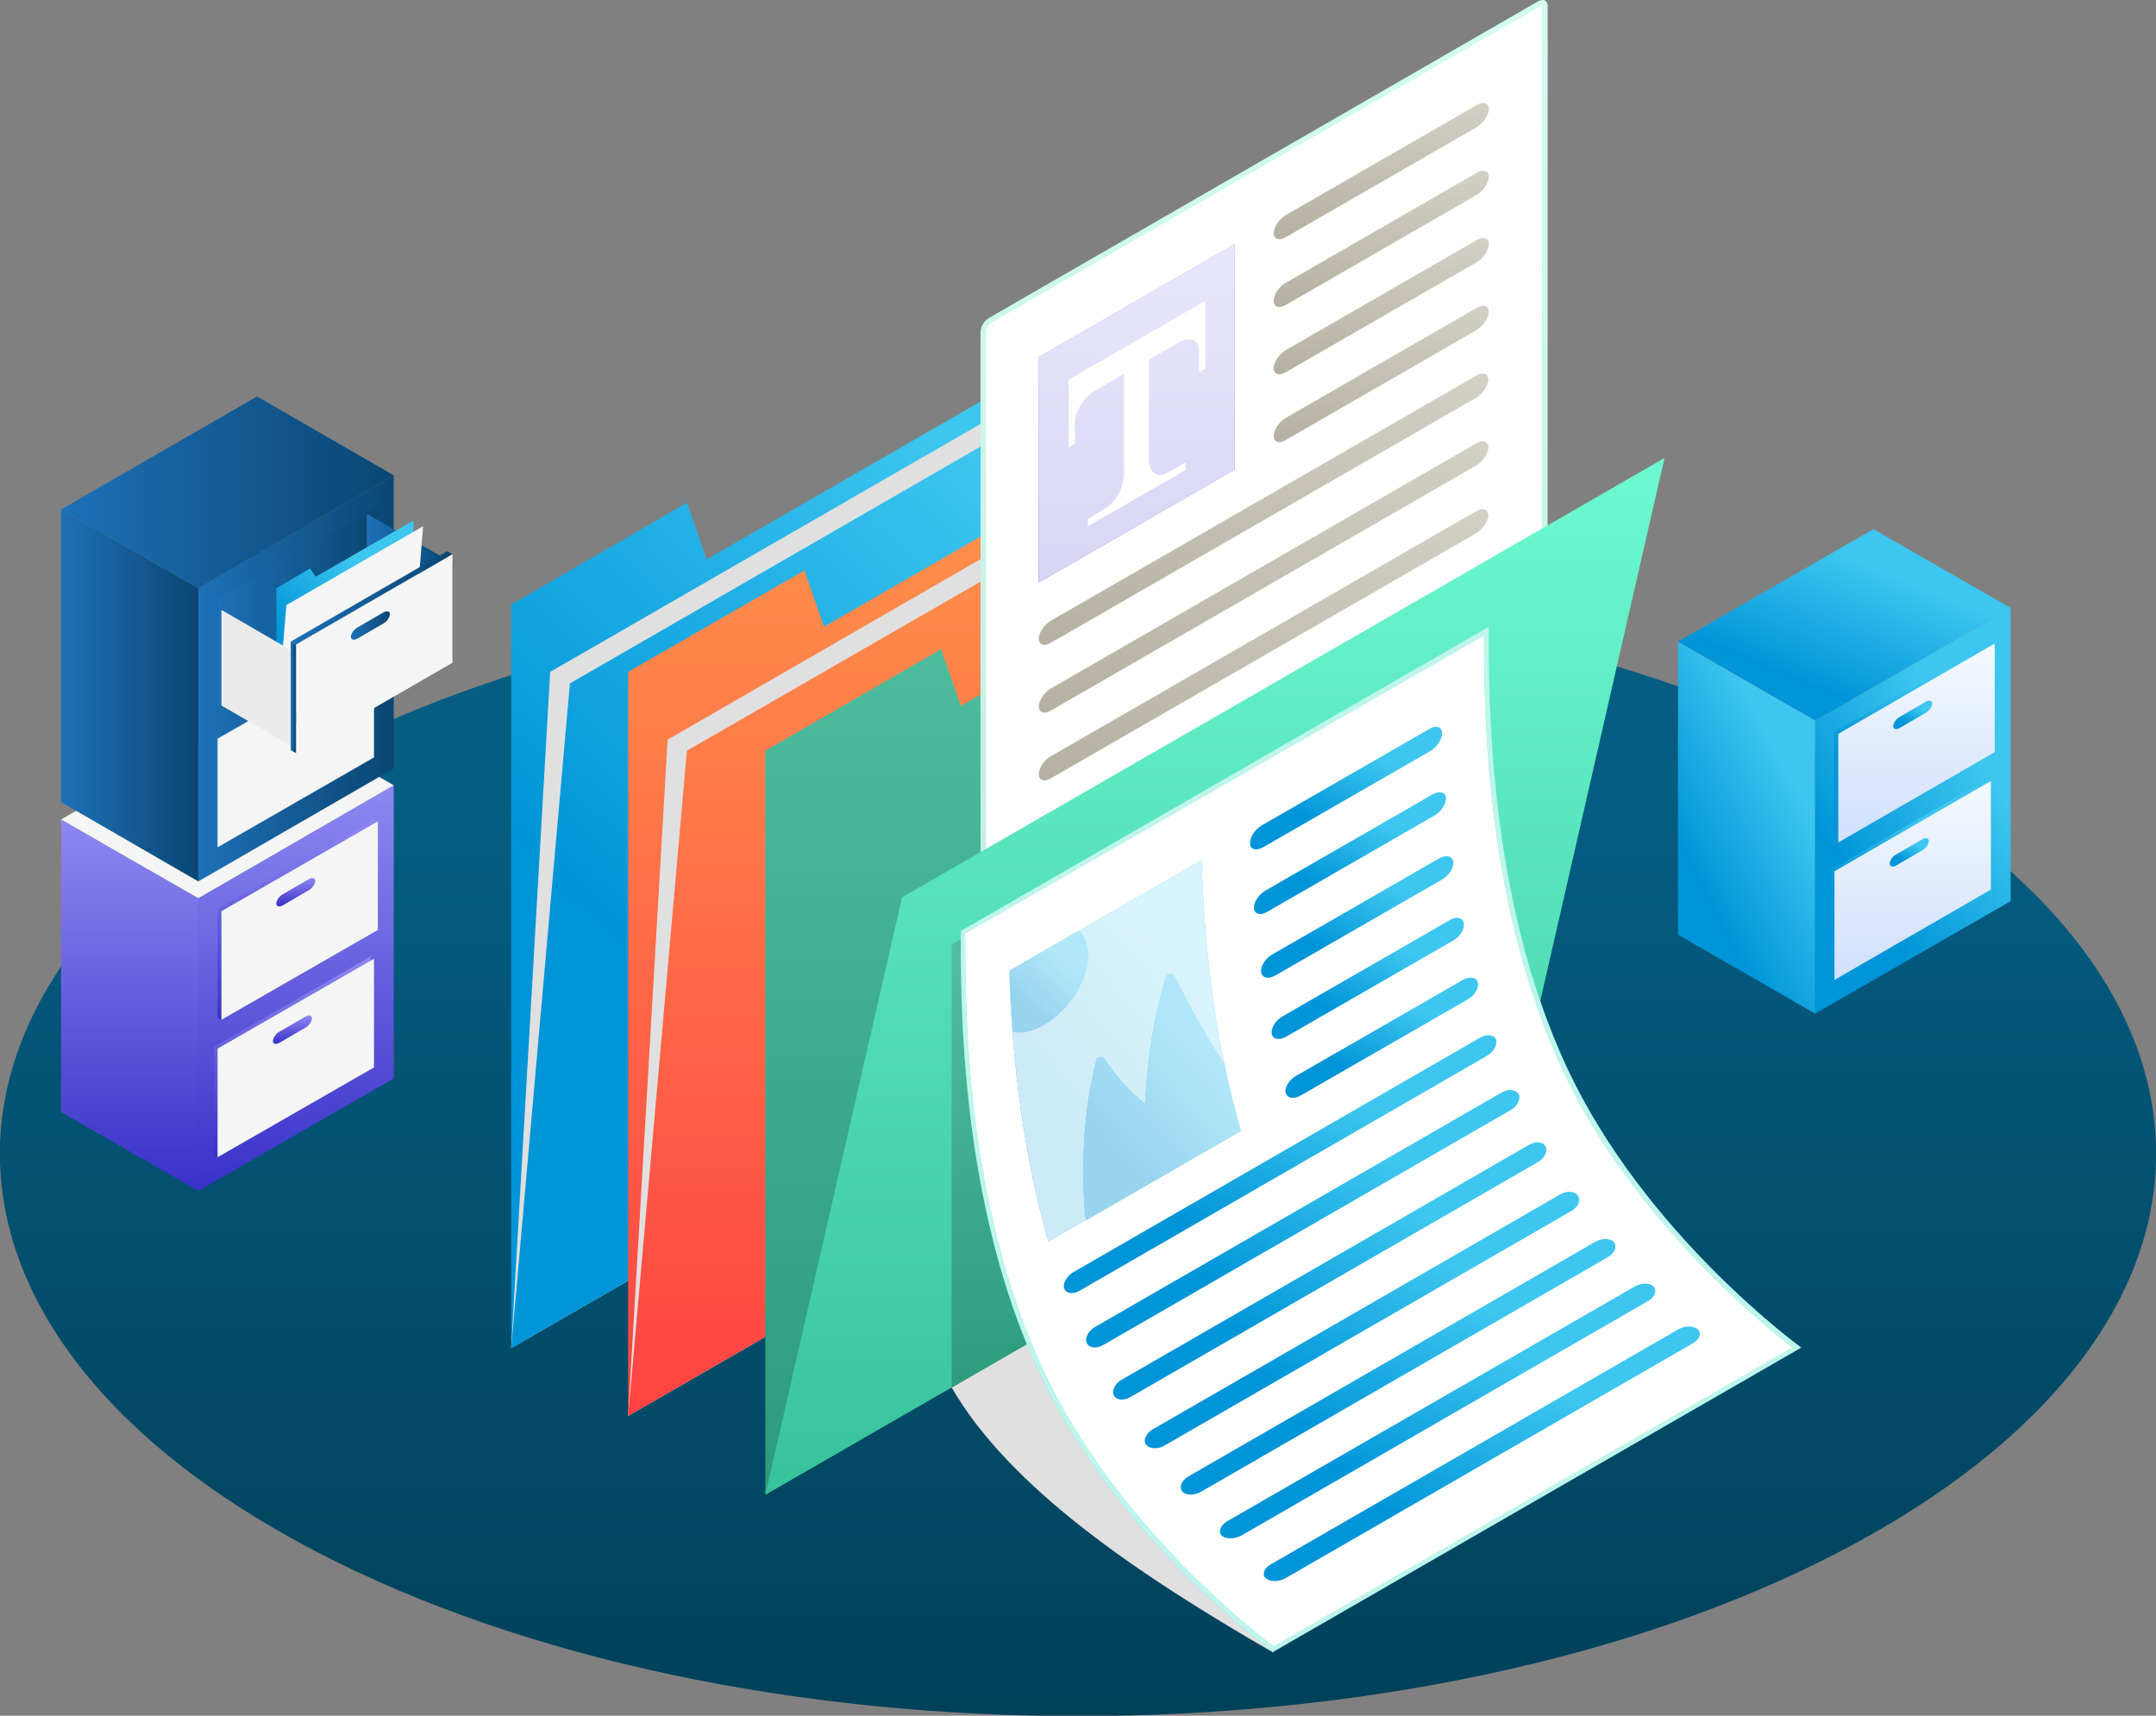 <?xml version="1.0" encoding="UTF-8"?> <svg xmlns="http://www.w3.org/2000/svg" width="436" height="347" viewBox="0 0 436 347" fill="none"><rect x="0" y="0" width="436" height="347" fill="#808080" stroke="none"/><g clip-path="url(#clip0)"><path d="M63.857 313.758C149.032 358.178 287.065 358.178 372.143 313.758C457.318 269.338 457.318 197.313 372.143 152.894C286.968 108.474 148.935 108.474 63.857 152.894C-21.318 197.313 -21.318 269.338 63.857 313.758Z" fill="url(#paint0_linear)"></path><path d="M40.105 240.859L12.362 224.918V165.724L40.105 181.665V240.859Z" fill="url(#paint1_linear)"></path><path d="M40.105 181.664L79.627 158.823V218.114L40.105 240.859V181.664Z" fill="url(#paint2_linear)"></path><path d="M79.626 158.823L40.105 181.665L12.362 165.724L51.981 142.882L79.626 158.823Z" fill="#F5F5F5"></path><path d="M43.999 183.9L75.636 165.724L76.414 166.113V188.08L44.778 206.256L43.999 205.867V183.9Z" fill="url(#paint3_linear)"></path><path d="M44.777 184.289L76.414 166.113V188.08L44.777 206.256V184.289Z" fill="#F5F5F5"></path><path d="M57.141 180.887L62.494 177.776C63.176 177.388 63.76 177.582 63.76 178.165C63.76 178.748 63.176 179.623 62.494 180.012L57.141 183.122C56.459 183.511 55.875 183.317 55.875 182.734C55.875 182.15 56.459 181.276 57.141 180.887Z" fill="url(#paint4_linear)"></path><path d="M43.317 211.699L74.954 193.426V215.393L75.635 215.879L43.999 234.055L43.317 233.666V211.699Z" fill="url(#paint5_linear)"></path><path d="M43.999 212.088L75.635 193.912V215.879L43.999 234.055V212.088Z" fill="#F5F5F5"></path><path d="M56.459 208.686L61.813 205.576C62.494 205.187 63.078 205.381 63.078 205.965C63.078 206.548 62.494 207.423 61.813 207.811L56.459 210.922C55.777 211.31 55.193 211.116 55.193 210.533C55.193 209.95 55.777 209.075 56.459 208.686Z" fill="url(#paint6_linear)"></path><path d="M40.105 178.263L12.362 162.225V103.031L40.105 118.971V178.263Z" fill="url(#paint7_linear)"></path><path d="M40.105 118.971L79.627 96.129V155.421L40.105 178.262V118.971Z" fill="url(#paint8_linear)"></path><path d="M79.626 96.13L40.105 118.971L12.362 103.031L51.981 80.189L79.626 96.13Z" fill="url(#paint9_linear)"></path><path d="M43.999 121.207L75.636 103.031L76.414 103.42V125.387L44.778 143.563L43.999 143.174V121.207Z" fill="url(#paint10_linear)"></path><path d="M57.141 118.194L62.494 115.084C63.176 114.695 63.76 114.889 63.76 115.472C63.76 116.056 63.176 116.93 62.494 117.319L57.141 120.43C56.459 120.818 55.875 120.624 55.875 120.041C55.875 119.458 56.459 118.583 57.141 118.194Z" fill="url(#paint11_linear)"></path><path d="M43.317 149.006L74.954 130.732V152.699L75.635 153.185L43.999 171.362L43.317 170.973V149.006Z" fill="url(#paint12_linear)"></path><path d="M43.999 149.395L75.635 131.219V153.186L43.999 171.362V149.395Z" fill="#F5F5F5"></path><path d="M56.459 145.993L61.813 142.882C62.494 142.494 63.078 142.688 63.078 143.271C63.078 143.854 62.494 144.729 61.813 145.118L56.459 148.228C55.777 148.617 55.193 148.423 55.193 147.84C55.193 147.256 55.777 146.382 56.459 145.993Z" fill="url(#paint13_linear)"></path><path d="M43.999 121.207L75.635 103.031V124.901L43.999 143.174V121.207Z" fill="url(#paint14_linear)"></path><path d="M91.503 113.82L74.176 103.905V123.248L91.503 133.162V113.82Z" fill="url(#paint15_linear)"></path><path d="M55.875 146.284V118.971L62.689 114.986L63.857 116.638L83.618 105.266V130.343L55.875 146.284Z" fill="url(#paint16_linear)"></path><path d="M55.875 146.284L57.919 122.373L85.565 106.433L83.618 130.344L55.875 146.284Z" fill="#F5F5F5"></path><path d="M59.865 132.093L44.777 123.345V142.688L59.865 151.436V132.093Z" fill="#EBEBEB"></path><path d="M59.866 130.344L91.503 112.07V134.037L59.866 152.311V130.344Z" fill="#F5F5F5"></path><path d="M72.228 126.942L77.582 123.831C78.264 123.442 78.848 123.637 78.848 124.22C78.848 124.803 78.264 125.678 77.582 126.067L72.228 129.177C71.547 129.566 70.963 129.372 70.963 128.788C70.963 128.205 71.547 127.33 72.228 126.942Z" fill="url(#paint17_linear)"></path><path d="M59.866 130.343L58.795 129.76V151.727L59.866 152.31V130.343Z" fill="url(#paint18_linear)"></path><path d="M58.795 129.761L90.431 111.487L91.502 112.071L59.866 130.344L58.795 129.761Z" fill="url(#paint19_linear)"></path><path d="M367.081 204.993L339.338 189.052V129.761L367.081 145.701V204.993Z" fill="url(#paint20_linear)"></path><path d="M367.081 145.701L406.602 122.957V182.248L367.081 204.992V145.701Z" fill="url(#paint21_linear)"></path><path d="M406.602 122.957L367.081 145.701L339.338 129.761L378.859 107.016L406.602 122.957Z" fill="url(#paint22_linear)"></path><path d="M370.975 148.034L402.611 129.761L403.39 130.15V152.116L371.753 170.39L370.975 170.001V148.034Z" fill="url(#paint23_linear)"></path><path d="M371.753 148.423L403.389 130.149V152.116L371.753 170.39V148.423Z" fill="url(#paint24_linear)"></path><path d="M384.116 145.021L389.47 141.911C390.151 141.522 390.735 141.716 390.735 142.3C390.735 142.883 390.151 143.758 389.47 144.146L384.116 147.257C383.435 147.646 382.851 147.451 382.851 146.868C382.851 146.285 383.435 145.41 384.116 145.021Z" fill="url(#paint25_linear)"></path><path d="M370.293 175.833L401.93 157.56V179.527L402.611 179.915L370.974 198.189L370.293 197.703V175.833Z" fill="url(#paint26_linear)"></path><path d="M370.975 176.222L402.611 157.948V179.915L370.975 198.189V176.222Z" fill="url(#paint27_linear)"></path><path d="M383.434 172.82L388.788 169.71C389.47 169.321 390.054 169.515 390.054 170.098C390.054 170.682 389.47 171.556 388.788 171.945L383.434 175.056C382.753 175.444 382.169 175.25 382.169 174.667C382.169 173.986 382.656 173.209 383.434 172.82Z" fill="url(#paint28_linear)"></path><path d="M103.378 122.276V272.643L257.569 183.803V47.044L142.899 113.14L138.908 101.67L103.378 122.276Z" fill="url(#paint29_linear)"></path><path d="M103.378 272.643L111.263 135.884L265.454 47.044L257.57 183.803L103.378 272.643Z" fill="#E0E0E0"></path><path d="M103.378 272.643L115.254 138.217L269.445 49.28L257.57 183.803L103.378 272.643Z" fill="url(#paint30_linear)"></path><path d="M127.032 135.884V286.348L281.321 197.411V60.652L166.651 126.748L162.66 115.375L127.032 135.884Z" fill="url(#paint31_linear)"></path><path d="M127.032 286.348L135.014 149.589L289.206 60.652L281.321 197.411L127.032 286.348Z" fill="#E0E0E0"></path><path d="M127.032 286.348L138.908 151.825L293.197 62.985L281.321 197.411L127.032 286.348Z" fill="url(#paint32_linear)"></path><path d="M257.57 334.267C229.924 318.327 204.226 300.928 192.447 280.613L228.075 260.104L257.57 334.267Z" fill="#E0E0E0"></path><path d="M154.775 151.825V302.289L308.967 213.449V76.69L194.297 142.785L190.306 131.316L154.775 151.825Z" fill="url(#paint33_linear)"></path><path opacity="0.2" d="M154.775 151.825V302.289L308.967 213.449V76.69L194.297 142.785L190.306 131.316L154.775 151.825Z" fill="black"></path><path d="M199.164 196.342C198.775 196.342 198.678 195.856 198.678 195.662V67.359C198.678 66.484 199.359 65.318 200.138 64.832L311.498 0.681C311.693 0.584 311.888 0.486 311.985 0.486C312.375 0.486 312.472 0.972 312.472 1.167V129.469C312.472 130.344 311.791 131.51 311.012 131.996L199.749 196.148C199.554 196.245 199.359 196.342 199.164 196.342Z" fill="white"></path><path d="M311.888 0.972C311.888 0.972 311.888 1.069 311.888 1.166V129.469C311.888 130.149 311.304 131.218 310.719 131.51L199.456 195.661C199.359 195.759 199.262 195.759 199.262 195.759C199.262 195.759 199.262 195.661 199.262 195.564V67.262C199.262 66.581 199.846 65.512 200.43 65.22L311.693 1.069C311.79 0.972 311.888 0.972 311.888 0.972ZM311.985 0C311.79 0 311.498 0.097 311.206 0.194L199.943 64.346C198.969 64.929 198.288 66.192 198.288 67.262V195.564C198.288 196.342 198.677 196.731 199.262 196.731C199.456 196.731 199.748 196.633 200.04 196.536L311.303 132.385C312.277 131.802 312.958 130.538 312.958 129.469V1.166C312.958 0.486 312.569 0 311.985 0Z" fill="url(#paint34_linear)"></path><path opacity="0.7" d="M311.888 0.972C311.888 0.972 311.888 1.069 311.888 1.166V129.469C311.888 130.149 311.304 131.218 310.719 131.51L199.456 195.661C199.359 195.759 199.262 195.759 199.262 195.759C199.262 195.759 199.262 195.661 199.262 195.564V67.262C199.262 66.581 199.846 65.512 200.43 65.22L311.693 1.069C311.79 0.972 311.888 0.972 311.888 0.972ZM311.985 0C311.79 0 311.498 0.097 311.206 0.194L199.943 64.346C198.969 64.929 198.288 66.192 198.288 67.262V195.564C198.288 196.342 198.677 196.731 199.262 196.731C199.456 196.731 199.748 196.633 200.04 196.536L311.303 132.385C312.277 131.802 312.958 130.538 312.958 129.469V1.166C312.958 0.486 312.569 0 311.985 0Z" fill="white"></path><path d="M210.066 72.219L249.685 49.377V94.963L210.066 117.805V72.219Z" fill="url(#paint35_linear)"></path><path opacity="0.8" d="M210.066 72.219L249.685 49.377V94.963L210.066 117.805V72.219Z" fill="white"></path><path d="M243.747 60.846V74.551L242.482 75.232C242.482 75.232 242.482 73.385 242.482 71.052C242.482 68.719 240.632 67.942 238.296 69.302L221.553 78.925C219.217 80.286 217.367 83.202 217.367 85.535V89.714L216.102 90.492V76.787L243.747 60.846Z" fill="white"></path><path d="M236.057 95.643C234.013 96.809 232.358 95.546 232.358 92.921V70.955L227.296 73.676V95.74C227.296 98.462 225.641 101.572 223.597 102.739L219.995 104.974V106.432L239.756 95.06V93.602C239.756 93.505 238.101 94.477 236.057 95.643Z" fill="white"></path><path d="M257.57 47.142C257.57 48.405 258.738 48.794 260.101 47.919L298.552 25.758C299.915 24.98 301.083 23.231 301.083 22.064C301.083 20.801 299.915 20.412 298.552 21.287L260.101 43.448C258.738 44.226 257.57 45.878 257.57 47.142Z" fill="url(#paint36_linear)"></path><path d="M257.57 60.847C257.57 62.11 258.738 62.499 260.101 61.624L298.552 39.463C299.915 38.685 301.083 36.936 301.083 35.769C301.083 34.506 299.915 34.117 298.552 34.992L260.101 57.153C258.738 57.834 257.57 59.583 257.57 60.847Z" fill="url(#paint37_linear)"></path><path d="M257.57 74.455C257.57 75.718 258.738 76.107 260.101 75.232L298.552 53.071C299.915 52.293 301.083 50.544 301.083 49.377C301.083 48.114 299.915 47.725 298.552 48.6L260.101 70.761C258.738 71.539 257.57 73.191 257.57 74.455Z" fill="url(#paint38_linear)"></path><path d="M257.57 88.16C257.57 89.423 258.738 89.812 260.101 88.937L298.552 66.776C299.915 65.998 301.083 64.249 301.083 63.082C301.083 61.819 299.915 61.43 298.552 62.305L260.101 84.466C258.738 85.244 257.57 86.896 257.57 88.16Z" fill="url(#paint39_linear)"></path><path d="M210.066 129.178C210.066 130.441 211.235 130.83 212.597 129.955L298.454 80.481C299.817 79.703 300.985 77.954 300.985 76.787C300.985 75.524 299.817 75.135 298.454 76.01L212.597 125.484C211.235 126.262 210.066 127.914 210.066 129.178Z" fill="url(#paint40_linear)"></path><path d="M210.066 142.883C210.066 144.146 211.235 144.535 212.597 143.66L298.454 94.186C299.817 93.409 300.985 91.659 300.985 90.493C300.985 89.229 299.817 88.84 298.454 89.715L212.597 139.189C211.235 139.967 210.066 141.619 210.066 142.883Z" fill="url(#paint41_linear)"></path><path d="M210.066 156.588C210.066 157.851 211.235 158.24 212.597 157.365L298.454 107.891C299.817 107.113 300.985 105.364 300.985 104.197C300.985 103.031 299.817 102.545 298.454 103.42L212.597 152.894C211.235 153.574 210.066 155.324 210.066 156.588Z" fill="url(#paint42_linear)"></path><path d="M154.775 302.288L182.421 181.47L336.612 92.63L308.967 213.449L154.775 302.288Z" fill="url(#paint43_linear)"></path><path d="M192.447 190.996V280.613L228.075 260.007V170.487L192.447 190.996Z" fill="url(#paint44_linear)"></path><path opacity="0.2" d="M192.447 190.996V280.613L228.075 260.007V170.487L192.447 190.996Z" fill="black"></path><path d="M257.57 333.684C254.552 331.449 225.349 309.19 210.553 277.309C194.783 243.484 194.783 203.924 194.783 189.052V188.566L300.595 127.623C300.595 142.591 300.595 182.151 316.462 216.171C330.966 247.274 359.001 269.241 363.479 272.643L257.57 333.684Z" fill="white"></path><path d="M300.108 128.497C300.108 144.146 300.4 182.929 315.975 216.365C329.993 246.399 356.567 267.978 362.505 272.546L257.569 333.004C253.481 329.893 225.349 308.023 210.942 277.017C195.172 243.289 195.172 203.826 195.172 188.955V188.76L300.108 128.497ZM301.082 126.748L194.296 188.274C194.296 202.271 194.004 242.9 210.066 277.406C225.835 311.328 257.472 334.073 257.472 334.073L364.257 272.546C364.257 272.546 332.621 249.704 316.851 215.879C300.79 181.373 301.082 140.744 301.082 126.748Z" fill="#27DEBF"></path><path opacity="0.7" d="M300.108 128.497C300.108 144.146 300.4 182.929 315.975 216.365C329.993 246.399 356.567 267.978 362.505 272.546L257.569 333.004C253.481 329.893 225.349 308.023 210.942 277.017C195.172 243.289 195.172 203.826 195.172 188.955V188.76L300.108 128.497ZM301.082 126.748L194.296 188.274C194.296 202.271 194.004 242.9 210.066 277.406C225.835 311.328 257.472 334.073 257.472 334.073L364.257 272.546C364.257 272.546 332.621 249.704 316.851 215.879C300.79 181.373 301.082 140.744 301.082 126.748Z" fill="white"></path><path d="M289.01 147.451L255.232 166.891C253.869 167.668 252.701 169.321 252.799 170.584C252.799 171.848 254.064 172.139 255.427 171.362L289.205 151.922C290.568 151.144 291.639 149.492 291.639 148.228C291.541 146.965 290.373 146.576 289.01 147.451Z" fill="url(#paint45_linear)"></path><path d="M289.693 160.67L255.915 180.11C254.552 180.887 253.481 182.54 253.578 183.706C253.676 184.872 254.941 185.261 256.304 184.386L290.082 164.947C291.445 164.169 292.516 162.517 292.418 161.35C292.321 160.184 291.055 159.892 289.693 160.67Z" fill="url(#paint46_linear)"></path><path d="M291.055 173.597L257.276 193.037C255.914 193.814 254.843 195.467 255.038 196.633C255.232 197.8 256.498 198.091 257.861 197.314L291.639 177.874C293.001 177.096 294.072 175.444 293.878 174.277C293.683 173.111 292.417 172.819 291.055 173.597Z" fill="url(#paint47_linear)"></path><path d="M293.1 186.136L259.322 205.576C257.959 206.353 256.985 207.909 257.18 209.075C257.375 210.241 258.738 210.436 260.1 209.658L293.878 190.218C295.241 189.441 296.215 187.886 296.02 186.719C295.825 185.553 294.462 185.261 293.1 186.136Z" fill="url(#paint48_linear)"></path><path d="M295.824 198.189L262.046 217.629C260.684 218.406 259.71 219.961 260.002 221.031C260.294 222.1 261.657 222.391 263.117 221.517L296.895 202.077C298.258 201.299 299.134 199.744 298.842 198.675C298.55 197.606 297.187 197.411 295.824 198.189Z" fill="url(#paint49_linear)"></path><path d="M299.329 209.852L217.074 257.285C215.711 258.063 214.835 259.618 215.225 260.59C215.614 261.659 217.074 261.854 218.437 260.979L300.692 213.546C302.055 212.768 302.931 211.213 302.542 210.241C302.152 209.269 300.692 209.075 299.329 209.852Z" fill="url(#paint50_linear)"></path><path d="M303.71 220.933L221.455 268.367C220.092 269.144 219.313 270.602 219.8 271.671C220.287 272.643 221.747 272.838 223.207 271.963L305.462 224.53C306.825 223.752 307.603 222.294 307.117 221.322C306.63 220.35 305.073 220.156 303.71 220.933Z" fill="url(#paint51_linear)"></path><path d="M309.064 231.625L226.809 279.058C225.446 279.836 224.765 281.294 225.252 282.266C225.836 283.238 227.393 283.335 228.756 282.46L311.011 235.027C312.374 234.25 313.055 232.792 312.568 231.917C312.082 230.848 310.524 230.75 309.064 231.625Z" fill="url(#paint52_linear)"></path><path d="M315.391 241.636L233.136 289.069C231.773 289.847 231.092 291.305 231.773 292.18C232.455 293.055 234.109 293.152 235.472 292.374L317.727 244.941C319.09 244.163 319.771 242.803 319.09 241.831C318.506 240.859 316.851 240.761 315.391 241.636Z" fill="url(#paint53_linear)"></path><path d="M322.595 251.162L240.34 298.595C238.977 299.373 238.393 300.733 239.075 301.608C239.756 302.483 241.508 302.483 242.871 301.705L325.126 254.272C326.489 253.495 327.073 252.134 326.391 251.259C325.71 250.384 323.958 250.384 322.595 251.162Z" fill="url(#paint54_linear)"></path><path d="M330.576 260.201L248.224 307.634C246.861 308.412 246.277 309.773 247.056 310.55C247.835 311.328 249.587 311.328 251.047 310.55L333.302 263.117C334.665 262.34 335.151 260.979 334.373 260.201C333.691 259.424 331.939 259.424 330.576 260.201Z" fill="url(#paint55_linear)"></path><path d="M339.24 268.95L256.985 316.383C255.622 317.16 255.135 318.521 256.011 319.201C256.888 319.979 258.64 319.979 260.1 319.104L342.355 271.671C343.718 270.894 344.204 269.63 343.328 268.852C342.452 268.075 340.7 268.075 339.24 268.95Z" fill="url(#paint56_linear)"></path><path d="M242.968 173.986L204.128 196.342C204.517 210.339 206.172 230.653 212.013 251.065L250.853 228.709C245.012 208.298 243.455 187.983 242.968 173.986Z" fill="url(#paint57_linear)"></path><path opacity="0.8" d="M242.968 173.986L204.128 196.342C204.517 210.339 206.172 230.653 212.013 251.065L250.853 228.709C245.012 208.298 243.455 187.983 242.968 173.986Z" fill="white"></path><path d="M219.995 193.232C219.995 191.093 219.314 189.344 218.146 188.274L204.226 196.342C204.323 200.035 204.518 204.215 204.907 208.686C206.464 208.978 208.217 208.686 210.164 207.714C215.517 205.187 219.995 198.675 219.995 193.232Z" fill="url(#paint58_linear)"></path><path opacity="0.6" d="M219.995 193.232C219.995 191.093 219.314 189.344 218.146 188.274L204.226 196.342C204.323 200.035 204.518 204.215 204.907 208.686C206.464 208.978 208.217 208.686 210.164 207.714C215.517 205.187 219.995 198.675 219.995 193.232Z" fill="white"></path><path d="M247.641 215.199C245.012 211.894 239.756 201.883 237.517 197.509C237.128 196.731 235.959 196.828 235.765 197.703C231.871 210.145 231.579 223.266 231.579 223.266C228.464 220.836 226.225 218.309 223.305 214.13C222.915 213.547 221.942 213.644 221.747 214.421C217.464 230.751 219.606 246.789 219.606 246.789L250.95 228.71C249.587 224.141 248.517 219.67 247.641 215.199Z" fill="url(#paint59_linear)"></path><path opacity="0.6" d="M247.641 215.199C245.012 211.894 239.756 201.883 237.517 197.509C237.128 196.731 235.959 196.828 235.765 197.703C231.871 210.145 231.579 223.266 231.579 223.266C228.464 220.836 226.225 218.309 223.305 214.13C222.915 213.547 221.942 213.644 221.747 214.421C217.464 230.751 219.606 246.789 219.606 246.789L250.95 228.71C249.587 224.141 248.517 219.67 247.641 215.199Z" fill="white"></path></g><defs><linearGradient id="paint0_linear" x1="216.528" y1="161.321" x2="216.528" y2="349.74" gradientUnits="userSpaceOnUse"><stop stop-color="#055D82"></stop><stop offset="1" stop-color="#004059"></stop></linearGradient><linearGradient id="paint1_linear" x1="26.234" y1="165.724" x2="26.234" y2="240.859" gradientUnits="userSpaceOnUse"><stop stop-color="#8D88F1"></stop><stop offset="1" stop-color="#3931C8"></stop></linearGradient><linearGradient id="paint2_linear" x1="59.866" y1="158.823" x2="59.866" y2="240.859" gradientUnits="userSpaceOnUse"><stop stop-color="#8D88F1"></stop><stop offset="1" stop-color="#3931C8"></stop></linearGradient><linearGradient id="paint3_linear" x1="60.207" y1="165.724" x2="60.207" y2="206.256" gradientUnits="userSpaceOnUse"><stop stop-color="#8D88F1"></stop><stop offset="1" stop-color="#3931C8"></stop></linearGradient><linearGradient id="paint4_linear" x1="59.817" y1="177.574" x2="59.817" y2="183.325" gradientUnits="userSpaceOnUse"><stop stop-color="#8D88F1"></stop><stop offset="1" stop-color="#3931C8"></stop></linearGradient><linearGradient id="paint5_linear" x1="59.476" y1="193.426" x2="59.476" y2="234.055" gradientUnits="userSpaceOnUse"><stop stop-color="#8D88F1"></stop><stop offset="1" stop-color="#3931C8"></stop></linearGradient><linearGradient id="paint6_linear" x1="59.136" y1="205.374" x2="59.136" y2="211.124" gradientUnits="userSpaceOnUse"><stop stop-color="#8D88F1"></stop><stop offset="1" stop-color="#3931C8"></stop></linearGradient><linearGradient id="paint7_linear" x1="12.366" y1="140.687" x2="40.117" y2="140.687" gradientUnits="userSpaceOnUse"><stop stop-color="#1D70B7"></stop><stop offset="1" stop-color="#0A4672"></stop></linearGradient><linearGradient id="paint8_linear" x1="40.111" y1="137.24" x2="79.643" y2="137.24" gradientUnits="userSpaceOnUse"><stop stop-color="#1D70B7"></stop><stop offset="1" stop-color="#0A4672"></stop></linearGradient><linearGradient id="paint9_linear" x1="12.371" y1="99.601" x2="79.654" y2="99.601" gradientUnits="userSpaceOnUse"><stop stop-color="#1D70B7"></stop><stop offset="1" stop-color="#0A4672"></stop></linearGradient><linearGradient id="paint10_linear" x1="44.003" y1="123.319" x2="76.428" y2="123.319" gradientUnits="userSpaceOnUse"><stop stop-color="#1D70B7"></stop><stop offset="1" stop-color="#0A4672"></stop></linearGradient><linearGradient id="paint11_linear" x1="55.876" y1="117.76" x2="63.763" y2="117.76" gradientUnits="userSpaceOnUse"><stop stop-color="#1D70B7"></stop><stop offset="1" stop-color="#0A4672"></stop></linearGradient><linearGradient id="paint12_linear" x1="43.322" y1="151.069" x2="75.649" y2="151.069" gradientUnits="userSpaceOnUse"><stop stop-color="#1D70B7"></stop><stop offset="1" stop-color="#0A4672"></stop></linearGradient><linearGradient id="paint13_linear" x1="55.194" y1="145.559" x2="63.081" y2="145.559" gradientUnits="userSpaceOnUse"><stop stop-color="#1D70B7"></stop><stop offset="1" stop-color="#0A4672"></stop></linearGradient><linearGradient id="paint14_linear" x1="44.003" y1="123.124" x2="75.649" y2="123.124" gradientUnits="userSpaceOnUse"><stop stop-color="#1D70B7"></stop><stop offset="1" stop-color="#0A4672"></stop></linearGradient><linearGradient id="paint15_linear" x1="74.178" y1="118.549" x2="91.51" y2="118.549" gradientUnits="userSpaceOnUse"><stop stop-color="#1D70B7"></stop><stop offset="1" stop-color="#0A4672"></stop></linearGradient><linearGradient id="paint16_linear" x1="74.445" y1="105.405" x2="53.648" y2="125.383" gradientUnits="userSpaceOnUse"><stop offset="0.25" stop-color="#3DC6EF"></stop><stop offset="1" stop-color="#0094D8"></stop></linearGradient><linearGradient id="paint17_linear" x1="70.964" y1="126.507" x2="78.851" y2="126.507" gradientUnits="userSpaceOnUse"><stop stop-color="#1D70B7"></stop><stop offset="1" stop-color="#0A4672"></stop></linearGradient><linearGradient id="paint18_linear" x1="58.795" y1="141.047" x2="59.866" y2="141.047" gradientUnits="userSpaceOnUse"><stop stop-color="#1D70B7"></stop><stop offset="1" stop-color="#0A4672"></stop></linearGradient><linearGradient id="paint19_linear" x1="58.799" y1="120.926" x2="91.516" y2="120.926" gradientUnits="userSpaceOnUse"><stop stop-color="#1D70B7"></stop><stop offset="1" stop-color="#0A4672"></stop></linearGradient><linearGradient id="paint20_linear" x1="357.908" y1="130.016" x2="326.528" y2="146.451" gradientUnits="userSpaceOnUse"><stop offset="0.25" stop-color="#3DC6EF"></stop><stop offset="1" stop-color="#0094D8"></stop></linearGradient><linearGradient id="paint21_linear" x1="393.535" y1="123.235" x2="354.735" y2="149.782" gradientUnits="userSpaceOnUse"><stop offset="0.25" stop-color="#3DC6EF"></stop><stop offset="1" stop-color="#0094D8"></stop></linearGradient><linearGradient id="paint22_linear" x1="384.362" y1="107.147" x2="370.704" y2="140.877" gradientUnits="userSpaceOnUse"><stop offset="0.25" stop-color="#3DC6EF"></stop><stop offset="1" stop-color="#0094D8"></stop></linearGradient><linearGradient id="paint23_linear" x1="392.672" y1="129.898" x2="372.216" y2="153.078" gradientUnits="userSpaceOnUse"><stop offset="0.25" stop-color="#3DC6EF"></stop><stop offset="1" stop-color="#0094D8"></stop></linearGradient><linearGradient id="paint24_linear" x1="387.571" y1="130.149" x2="387.571" y2="170.39" gradientUnits="userSpaceOnUse"><stop stop-color="#F5F9FF"></stop><stop offset="1" stop-color="#D0E0FC"></stop></linearGradient><linearGradient id="paint25_linear" x1="388.128" y1="141.728" x2="385.757" y2="146.346" gradientUnits="userSpaceOnUse"><stop offset="0.25" stop-color="#3DC6EF"></stop><stop offset="1" stop-color="#0094D8"></stop></linearGradient><linearGradient id="paint26_linear" x1="391.926" y1="157.697" x2="371.461" y2="180.816" gradientUnits="userSpaceOnUse"><stop offset="0.25" stop-color="#3DC6EF"></stop><stop offset="1" stop-color="#0094D8"></stop></linearGradient><linearGradient id="paint27_linear" x1="386.793" y1="157.948" x2="386.793" y2="198.189" gradientUnits="userSpaceOnUse"><stop stop-color="#F5F9FF"></stop><stop offset="1" stop-color="#D0E0FC"></stop></linearGradient><linearGradient id="paint28_linear" x1="387.447" y1="169.527" x2="385.075" y2="174.145" gradientUnits="userSpaceOnUse"><stop offset="0.25" stop-color="#3DC6EF"></stop><stop offset="1" stop-color="#0094D8"></stop></linearGradient><linearGradient id="paint29_linear" x1="206.589" y1="47.809" x2="92.163" y2="158.883" gradientUnits="userSpaceOnUse"><stop offset="0.25" stop-color="#3DC6EF"></stop><stop offset="1" stop-color="#0094D8"></stop></linearGradient><linearGradient id="paint30_linear" x1="214.538" y1="50.037" x2="101.363" y2="169.542" gradientUnits="userSpaceOnUse"><stop offset="0.25" stop-color="#3DC6EF"></stop><stop offset="1" stop-color="#0094D8"></stop></linearGradient><linearGradient id="paint31_linear" x1="204.177" y1="60.652" x2="204.177" y2="286.348" gradientUnits="userSpaceOnUse"><stop stop-color="#FFA34E"></stop><stop offset="1" stop-color="#FF4242"></stop></linearGradient><linearGradient id="paint32_linear" x1="210.115" y1="62.985" x2="210.115" y2="286.348" gradientUnits="userSpaceOnUse"><stop stop-color="#FFA34E"></stop><stop offset="1" stop-color="#FF4242"></stop></linearGradient><linearGradient id="paint33_linear" x1="233.773" y1="75.442" x2="233.773" y2="303.185" gradientUnits="userSpaceOnUse"><stop stop-color="#6DF9D1"></stop><stop offset="1" stop-color="#37C29B"></stop></linearGradient><linearGradient id="paint34_linear" x1="257.037" y1="-1.088" x2="257.037" y2="197.512" gradientUnits="userSpaceOnUse"><stop stop-color="#6DF9D1"></stop><stop offset="1" stop-color="#37C29B"></stop></linearGradient><linearGradient id="paint35_linear" x1="229.876" y1="49.377" x2="229.876" y2="117.805" gradientUnits="userSpaceOnUse"><stop stop-color="#8D88F1"></stop><stop offset="1" stop-color="#3931C8"></stop></linearGradient><linearGradient id="paint36_linear" x1="279.326" y1="20.815" x2="279.326" y2="48.391" gradientUnits="userSpaceOnUse"><stop stop-color="#D3D0C6"></stop><stop offset="1" stop-color="#B5B0A1"></stop></linearGradient><linearGradient id="paint37_linear" x1="279.326" y1="34.52" x2="279.326" y2="62.096" gradientUnits="userSpaceOnUse"><stop stop-color="#D3D0C6"></stop><stop offset="1" stop-color="#B5B0A1"></stop></linearGradient><linearGradient id="paint38_linear" x1="279.326" y1="48.128" x2="279.326" y2="75.704" gradientUnits="userSpaceOnUse"><stop stop-color="#D3D0C6"></stop><stop offset="1" stop-color="#B5B0A1"></stop></linearGradient><linearGradient id="paint39_linear" x1="279.326" y1="61.833" x2="279.326" y2="89.409" gradientUnits="userSpaceOnUse"><stop stop-color="#D3D0C6"></stop><stop offset="1" stop-color="#B5B0A1"></stop></linearGradient><linearGradient id="paint40_linear" x1="255.526" y1="75.538" x2="255.526" y2="130.427" gradientUnits="userSpaceOnUse"><stop stop-color="#D3D0C6"></stop><stop offset="1" stop-color="#B5B0A1"></stop></linearGradient><linearGradient id="paint41_linear" x1="255.526" y1="89.243" x2="255.526" y2="144.132" gradientUnits="userSpaceOnUse"><stop stop-color="#D3D0C6"></stop><stop offset="1" stop-color="#B5B0A1"></stop></linearGradient><linearGradient id="paint42_linear" x1="255.526" y1="102.972" x2="255.526" y2="157.837" gradientUnits="userSpaceOnUse"><stop stop-color="#D3D0C6"></stop><stop offset="1" stop-color="#B5B0A1"></stop></linearGradient><linearGradient id="paint43_linear" x1="247.936" y1="91.471" x2="247.936" y2="303.121" gradientUnits="userSpaceOnUse"><stop stop-color="#6DF9D1"></stop><stop offset="1" stop-color="#37C29B"></stop></linearGradient><linearGradient id="paint44_linear" x1="210.7" y1="169.878" x2="210.7" y2="281.051" gradientUnits="userSpaceOnUse"><stop stop-color="#6DF9D1"></stop><stop offset="1" stop-color="#37C29B"></stop></linearGradient><linearGradient id="paint45_linear" x1="278.795" y1="147.063" x2="269.376" y2="168.008" gradientUnits="userSpaceOnUse"><stop offset="0.25" stop-color="#3DC6EF"></stop><stop offset="1" stop-color="#0094D8"></stop></linearGradient><linearGradient id="paint46_linear" x1="279.579" y1="160.319" x2="270.277" y2="181.161" gradientUnits="userSpaceOnUse"><stop offset="0.25" stop-color="#3DC6EF"></stop><stop offset="1" stop-color="#0094D8"></stop></linearGradient><linearGradient id="paint47_linear" x1="281.044" y1="173.246" x2="271.774" y2="194.07" gradientUnits="userSpaceOnUse"><stop offset="0.25" stop-color="#3DC6EF"></stop><stop offset="1" stop-color="#0094D8"></stop></linearGradient><linearGradient id="paint48_linear" x1="283.187" y1="185.71" x2="273.972" y2="206.485" gradientUnits="userSpaceOnUse"><stop offset="0.25" stop-color="#3DC6EF"></stop><stop offset="1" stop-color="#0094D8"></stop></linearGradient><linearGradient id="paint49_linear" x1="286.021" y1="197.798" x2="276.93" y2="218.479" gradientUnits="userSpaceOnUse"><stop offset="0.25" stop-color="#3DC6EF"></stop><stop offset="1" stop-color="#0094D8"></stop></linearGradient><linearGradient id="paint50_linear" x1="273.703" y1="209.549" x2="254.815" y2="254.555" gradientUnits="userSpaceOnUse"><stop offset="0.25" stop-color="#3DC6EF"></stop><stop offset="1" stop-color="#0094D8"></stop></linearGradient><linearGradient id="paint51_linear" x1="278.296" y1="220.63" x2="259.479" y2="265.598" gradientUnits="userSpaceOnUse"><stop offset="0.25" stop-color="#3DC6EF"></stop><stop offset="1" stop-color="#0094D8"></stop></linearGradient><linearGradient id="paint52_linear" x1="283.752" y1="231.211" x2="264.964" y2="276.156" gradientUnits="userSpaceOnUse"><stop offset="0.25" stop-color="#3DC6EF"></stop><stop offset="1" stop-color="#0094D8"></stop></linearGradient><linearGradient id="paint53_linear" x1="290.311" y1="241.212" x2="271.655" y2="286.093" gradientUnits="userSpaceOnUse"><stop offset="0.25" stop-color="#3DC6EF"></stop><stop offset="1" stop-color="#0094D8"></stop></linearGradient><linearGradient id="paint54_linear" x1="297.618" y1="250.766" x2="279.077" y2="295.543" gradientUnits="userSpaceOnUse"><stop offset="0.25" stop-color="#3DC6EF"></stop><stop offset="1" stop-color="#0094D8"></stop></linearGradient><linearGradient id="paint55_linear" x1="305.636" y1="259.793" x2="287.222" y2="304.487" gradientUnits="userSpaceOnUse"><stop offset="0.25" stop-color="#3DC6EF"></stop><stop offset="1" stop-color="#0094D8"></stop></linearGradient><linearGradient id="paint56_linear" x1="314.608" y1="268.455" x2="296.231" y2="313.159" gradientUnits="userSpaceOnUse"><stop offset="0.25" stop-color="#3DC6EF"></stop><stop offset="1" stop-color="#0094D8"></stop></linearGradient><linearGradient id="paint57_linear" x1="235.404" y1="174.248" x2="196.726" y2="207.547" gradientUnits="userSpaceOnUse"><stop offset="0.25" stop-color="#3DC6EF"></stop><stop offset="1" stop-color="#0094D8"></stop></linearGradient><linearGradient id="paint58_linear" x1="214.781" y1="188.344" x2="204.409" y2="199.665" gradientUnits="userSpaceOnUse"><stop offset="0.25" stop-color="#3DC6EF"></stop><stop offset="1" stop-color="#0094D8"></stop></linearGradient><linearGradient id="paint59_linear" x1="240.41" y1="197.15" x2="215.25" y2="220.022" gradientUnits="userSpaceOnUse"><stop offset="0.25" stop-color="#3DC6EF"></stop><stop offset="1" stop-color="#0094D8"></stop></linearGradient><clipPath id="clip0"><rect width="436" height="347" fill="white"></rect></clipPath></defs></svg> 
